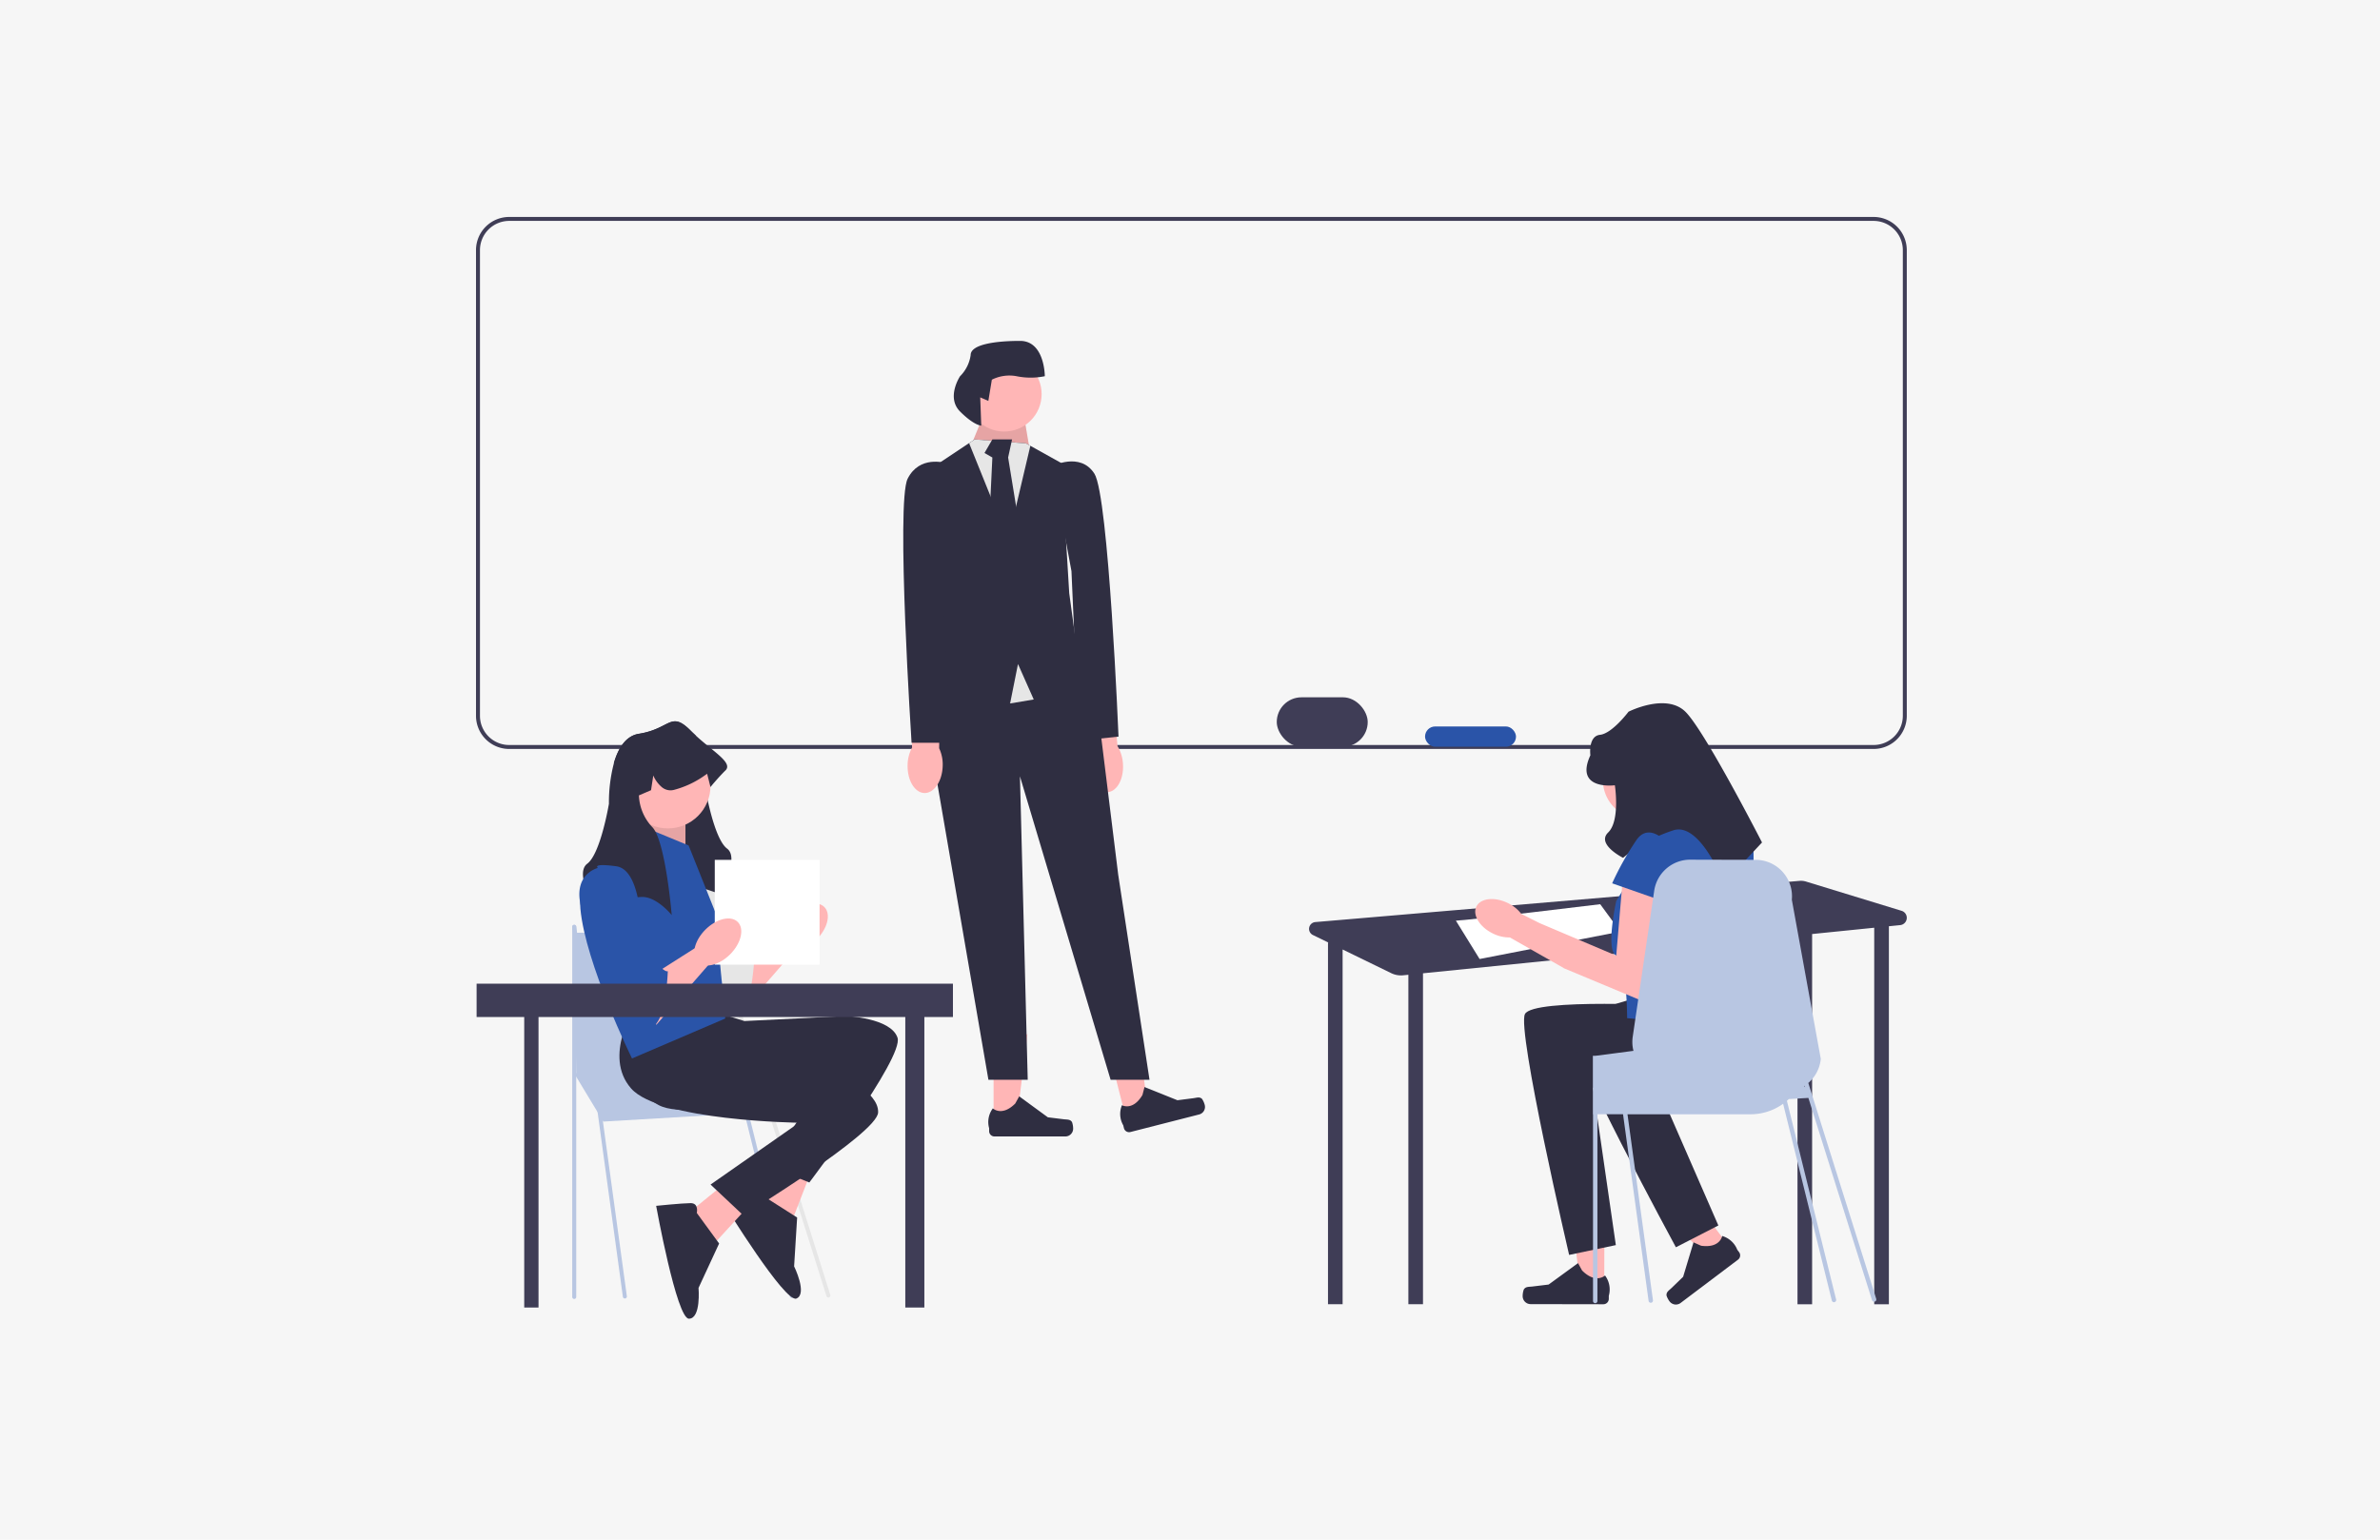 <svg xmlns="http://www.w3.org/2000/svg" width="340" height="220" viewBox="0 0 340 220">
  <g id="h_development_01" transform="translate(-150 -2131)">
    <rect id="長方形_1675" data-name="長方形 1675" width="340" height="220" transform="translate(150 2131)" fill="#f6f6f6"/>
    <g id="グループ_211" data-name="グループ 211" transform="translate(58.525 -59.348)">
      <path id="パス_539" data-name="パス 539" d="M277.994,76.017H83.072a4.744,4.744,0,0,1-4.738-4.739V4.738A4.744,4.744,0,0,1,83.072,0H277.994a4.744,4.744,0,0,1,4.738,4.738v66.54A4.744,4.744,0,0,1,277.994,76.017ZM83.072.565A4.178,4.178,0,0,0,78.9,4.738v66.54a4.178,4.178,0,0,0,4.173,4.174H277.994a4.178,4.178,0,0,0,4.173-4.174V4.738A4.178,4.178,0,0,0,277.994.565H83.072Z" transform="translate(81.141 2221.348)" fill="#3f3d56"/>
      <path id="uuid-bb35f39c-94aa-41c4-b5d9-34ca9a9e88f1-433" d="M385.5,247.219c.173,2.169,1.432,3.839,2.812,3.728s2.359-1.958,2.186-4.128a5.446,5.446,0,0,0-.77-2.454l-.847-9.182-4.3.49,1.292,9A5.447,5.447,0,0,0,385.5,247.219Z" transform="translate(-138.607 2052.594)" fill="#ffb6b6"/>
      <path id="パス_540" data-name="パス 540" d="M369.653,124.362s4.02-2.128,6.058,1.052,3.445,37.573,3.445,37.573l-5.65.6-1.071-24.236Z" transform="translate(-127.893 2132.613)" fill="#2f2e41"/>
      <path id="パス_541" data-name="パス 541" d="M340.112,426.133h3.273l1.557-12.624h-4.831Z" transform="translate(-106.697 1924.638)" fill="#ffb6b6"/>
      <path id="パス_542" data-name="パス 542" d="M349.4,448.561h0a2.811,2.811,0,0,1,.156.925h0a1.111,1.111,0,0,1-1.111,1.111H338.313a.758.758,0,0,1-.758-.758v-.422a3.24,3.24,0,0,1,.531-2.832s1.283,1.224,3.2-.693l.565-1.024,4.092,2.993,2.268.279c.5.061.936-.01,1.192.42h0Z" transform="translate(-104.775 1902.136)" fill="#2f2e41"/>
      <path id="パス_543" data-name="パス 543" d="M399.229,422.176l3.171-.81-1.616-12.617-4.68,1.2Z" transform="translate(-146.873 1928.054)" fill="#ffb6b6"/>
      <path id="パス_544" data-name="パス 544" d="M415.881,441.865h0a2.81,2.81,0,0,1,.38.858h0a1.111,1.111,0,0,1-.8,1.351l-9.82,2.509a.758.758,0,0,1-.922-.547l-.1-.409a3.24,3.24,0,0,1-.186-2.875s1.546.868,2.929-1.464l.294-1.132,4.706,1.887,2.267-.291c.5-.064.9-.241,1.259.112Z" transform="translate(-152.679 1905.517)" fill="#2f2e41"/>
      <path id="パス_545" data-name="パス 545" d="M330.133,100.791l-.155-1.126,1.844-4.5,5.068-.563,1.094,6.449Z" transform="translate(-99.424 2153.471)" fill="#ffb6b6"/>
      <path id="パス_546" data-name="パス 546" d="M330.133,100.791l-.155-1.126,1.844-4.5,5.068-.563,1.094,6.449Z" transform="translate(-99.424 2153.471)" opacity="0.1"/>
      <path id="パス_547" data-name="パス 547" d="M303.874,217.714l-2.252,6.194,1.689,3.378,8.446,48.988h5.615l-1.111-43.357,12.951,43.357h5.558l-4.469-29.28-3.341-27.028-2.026-1.252-9.8-5.505Z" transform="translate(-79.078 2068.361)" fill="#2f2e41"/>
      <path id="パス_548" data-name="パス 548" d="M340.4,218.361l-3.378.563-4.5-10.7h10.135Z" transform="translate(-101.25 2071.937)" fill="#e6e6e6"/>
      <path id="パス_549" data-name="パス 549" d="M328.565,146.886l-6.757,2.815-2.252-5.068-1.126,5.631-11.825-3.806,1.689-6.892-1.689-22.523,5.963-3.975.794-.529,7.32.563.642.349,4.426,2.466,1.126,18.582Z" transform="translate(-82.654 2140.597)" fill="#2f2e41"/>
      <path id="パス_550" data-name="パス 550" d="M336.472,113.45,333.3,126.9l-5.58-13.829.794-.529,7.32.563Z" transform="translate(-97.803 2140.597)" fill="#e6e6e6"/>
      <path id="パス_551" data-name="パス 551" d="M336.637,112.538l-1.126,1.939,1.126.646-.563,11.807,2.252,3.062,2.252-4.525-1.689-10.344.563-2.586Z" transform="translate(-103.396 2140.597)" fill="#2f2e41"/>
      <ellipse id="楕円形_36" data-name="楕円形 36" cx="5.349" cy="5.349" rx="5.349" ry="5.349" transform="translate(229.582 2241.311)" fill="#ffb6b6"/>
      <path id="パス_552" data-name="パス 552" d="M323.782,70.772l1.156.5.5-3.027a5.569,5.569,0,0,1,3.531-.5,10.021,10.021,0,0,0,4.035,0s0-5.044-3.531-5.044-7.062.5-7.062,2.018a5.283,5.283,0,0,1-1.513,3.027s-2.018,3.027,0,5.044,3.027,2.018,3.027,2.018l-.147-4.035Z" transform="translate(-92.27 2176.358)" fill="#2f2e41"/>
      <path id="uuid-97233535-ec91-4408-928f-bf1e5273ca3e-434" d="M296.623,247.743c-.059,2.175,1.016,3.969,2.4,4.006s2.554-1.7,2.612-3.872a5.446,5.446,0,0,0-.506-2.522l.132-9.22-4.328.03.329,9.086A5.447,5.447,0,0,0,296.623,247.743Z" transform="translate(-75.49 2051.911)" fill="#ffb6b6"/>
      <path id="パス_553" data-name="パス 553" d="M300.4,124s-3.66-1.126-5.349,2.252.563,37.726.563,37.726H301.3l-1.508-24.212Z" transform="translate(-73.913 2132.5)" fill="#2f2e41"/>
      <path id="パス_554" data-name="パス 554" d="M597.617,340.119l-13.649-4.178a2.474,2.474,0,0,0-.933-.1l-69.174,5.887a.975.975,0,0,0-.344,1.848l2.216,1.079h-.059v51.676h2.088V345.644l6.944,3.383a3.18,3.18,0,0,0,1.712.305l.739-.075v47.074h2.088V349.047l53.5-5.4v52.689h2.088v-52.9l8.874-.9v53.8H595.8V342.324l1.619-.163a1.047,1.047,0,0,0,.2-2.042Z" transform="translate(-234.485 1980.374)" fill="#3f3d56"/>
      <path id="パス_555" data-name="パス 555" d="M587.226,350.015c1.3,0,20.618-2.349,20.618-2.349l2.871,3.915-20.1,3.915Z" transform="translate(-287.768 1971.883)" fill="#fff"/>
      <path id="パス_556" data-name="パス 556" d="M649.747,510.016l-3.355-.006-1.574-12.945,4.952.009Z" transform="translate(-329.092 1864.683)" fill="#ffb6b6"/>
      <path id="パス_557" data-name="パス 557" d="M621.16,532.994h0a2.881,2.881,0,0,0-.161.948h0a1.139,1.139,0,0,0,1.137,1.141l10.391.018a.777.777,0,0,0,.778-.776v-.433a3.322,3.322,0,0,0-.539-2.9s-1.318,1.253-3.28-.716l-.578-1.051-4.2,3.061-2.326.282c-.509.062-.96-.011-1.222.429Z" transform="translate(-312.001 1841.609)" fill="#2f2e41"/>
      <path id="パス_558" data-name="パス 558" d="M696.535,495.664l-2.647,2-8.962-9.261,3.907-2.947Z" transform="translate(-357.872 1873.015)" fill="#ffb6b6"/>
      <path id="パス_559" data-name="パス 559" d="M693.743,524.013h0a2.846,2.846,0,0,0,.439.843h0a1.126,1.126,0,0,0,1.576.221l8.2-6.185a.768.768,0,0,0,.151-1.075l-.257-.341a3.282,3.282,0,0,0-2.157-1.966s-.291,1.773-3.011,1.392l-1.082-.483-1.484,4.918-1.664,1.61c-.364.352-.763.564-.707,1.067Z" transform="translate(-364.195 1851.448)" fill="#2f2e41"/>
      <path id="パス_560" data-name="パス 560" d="M672.735,270.507a5.6,5.6,0,1,1-5.6-5.6A5.6,5.6,0,0,1,672.735,270.507Z" transform="translate(-341.084 2031.268)" fill="#ffb6b6"/>
      <path id="パス_561" data-name="パス 561" d="M643.647,398.365s-20.628-1.168-21.8,1.168,6.312,34.413,6.312,34.413l6.674-1.4-3.256-22.505s17.214,4.559,19.549-.89,1.663-7.478,1.663-7.478Z" transform="translate(-312.524 1935.714)" fill="#2f2e41"/>
      <path id="パス_562" data-name="パス 562" d="M665.4,385.229s-20.2,4.331-20.711,6.892,15.191,31.517,15.191,31.517l6.066-3.114-9.093-20.842s17.807-.157,18.617-6.03S675.1,386,675.1,386Z" transform="translate(-328.992 1944.93)" fill="#2f2e41"/>
      <path id="パス_563" data-name="パス 563" d="M682.916,307.472h-9.706l-6.641,10.9s-1.557,7.043,0,7.8,1.557,8.934,1.557,8.934l16.347,1.557s2.335-24.521,1.557-26.856A3.4,3.4,0,0,0,682.916,307.472Z" transform="translate(-344.204 2000.724)" fill="#2a54a8"/>
      <path id="パス_564" data-name="パス 564" d="M618.134,332.965l-.973,11.5-10.945-4.645-2.612-1.314a5.265,5.265,0,0,0-1.936-1.56c-1.892-.922-3.9-.694-4.487.51s.471,2.926,2.362,3.847a5.264,5.264,0,0,0,2.422.564l7.643,4.341.009-.017.034.061,11.985,5.006,2.758-15.1Z" transform="translate(-294.795 1982.432)" fill="#ffb6b6"/>
      <path id="パス_565" data-name="パス 565" d="M657.339,257.72s-5.838.778-3.5-4.281c0,0-.356-2.743,1.379-2.928s4.07-3.3,4.07-3.3,5.354-2.724,8.126,0,10.946,18.682,10.946,18.682l-5.449,5.838s-3.276-8.612-7.087-7.614a21.821,21.821,0,0,0-7.314,3.972s-3.868-1.936-2.128-3.623S657.339,257.72,657.339,257.72Z" transform="translate(-335.168 2044.833)" fill="#2f2e41"/>
      <path id="パス_566" data-name="パス 566" d="M674.434,313.194s-2.725-3.5-4.671-.778a41.535,41.535,0,0,0-3.5,6.227l7.784,2.724Z" transform="translate(-344.479 1997.921)" fill="#2a54a8"/>
      <path id="パス_567" data-name="パス 567" d="M697,387.862l-9.044-28.746h.022l-.037-.047h0l-.644-2.047h0a5.182,5.182,0,0,0,1.783-3.445l-4.134-22.737a5.212,5.212,0,0,0-5-5.7l-9.328-.023a5.206,5.206,0,0,0-5.335,4.447l-.206,1.394-2.858,19.441a5.143,5.143,0,0,0,.1,2.033l-2.057.269-.624.083-2.466.321-.008,0-.308.039h-.334v8.352h.021v26.694a.315.315,0,0,0,.629,0V361.494h3.659l3.651,26.663a.317.317,0,0,0,.313.271.221.221,0,0,0,.042,0,.315.315,0,0,0,.269-.355l-3.638-26.577h17.557a7.969,7.969,0,0,0,4.674-1.5l6.961,28.114a.314.314,0,0,0,.609-.155l-7.028-28.386c.094-.078.187-.161.275-.247l2.794-.164,9.091,28.9a.314.314,0,1,0,.6-.189Zm-10.3-30.4c.023-.013.044-.029.065-.042h0l.067.213Z" transform="translate(-337.494 1988.069)" fill="#b8c6e2"/>
      <path id="パス_568" data-name="パス 568" d="M171.565,364.942l6.087-3.871,2.475,1.493-8.561,9.837Z" transform="translate(26.014 1962.264)" fill="#ffb6b6"/>
      <path id="パス_569" data-name="パス 569" d="M135.367,320.713s-4.043.951-2.14,6.421,8.086,16.885,9.988,16.171,2.14-7.848,2.14-7.848-.238.238-1.189-.713-.951-.517-.951-1.566a2.874,2.874,0,0,0-.778-1.828l-.887-1.838s0-8.561-3.567-9.037S135.367,320.713,135.367,320.713Z" transform="translate(53.889 1991.511)" fill="#e6e6e6"/>
      <ellipse id="楕円形_37" data-name="楕円形 37" cx="4.043" cy="2.497" rx="4.043" ry="2.497" transform="translate(201.754 2323.9) rotate(-45)" fill="#ffb6b6"/>
      <path id="パス_570" data-name="パス 570" d="M86.348,426.014l4.153,6.874,24.2-1.432-6.445-8.307Z" transform="translate(87.161 1917.72)" fill="#b8c6e2"/>
      <path id="パス_571" data-name="パス 571" d="M92.852,411.478a.286.286,0,0,1-.283-.248l-7.232-52.821a.286.286,0,1,1,.568-.078l7.232,52.821a.286.286,0,0,1-.245.323l-.039,0Z" transform="translate(87.888 1964.408)" fill="#b8c6e2"/>
      <path id="パス_572" data-name="パス 572" d="M85.62,411.572a.286.286,0,0,1-.286-.286V358.407a.286.286,0,1,1,.573,0v52.878A.286.286,0,0,1,85.62,411.572Z" transform="translate(87.888 1964.381)" fill="#b8c6e2"/>
      <path id="パス_573" data-name="パス 573" d="M170.677,406.97a.287.287,0,0,1-.273-.2l-17.114-54.4a.286.286,0,1,1,.546-.172l17.114,54.4a.287.287,0,0,1-.273.373Z" transform="translate(39.137 1968.773)" fill="#e6e6e6"/>
      <path id="パス_574" data-name="パス 574" d="M165.45,423.435a.286.286,0,0,1-.277-.216L153.286,375.21a.286.286,0,1,1,.555-.141l11.887,48.009a.286.286,0,0,1-.278.357Z" transform="translate(39.137 1952.375)" fill="#b8c6e2"/>
      <path id="パス_575" data-name="パス 575" d="M86.348,361.342l19.835-.3,3.652,20.838h-23.2Z" transform="translate(87.161 1962.288)" fill="#b8c6e2"/>
      <path id="パス_576" data-name="パス 576" d="M181.567,470.6l-5,8.8,5.8,1.278,2.42-6.26Z" transform="translate(22.423 1883.675)" fill="#ffb6b6"/>
      <path id="パス_577" data-name="パス 577" d="M168.257,493.157s-.194-1.435-1.336-.98-4.438,2.148-4.438,2.148,8.6,13.968,10.228,13.317-.322-4.6-.322-4.6l.431-6.979Z" transform="translate(32.531 1868.254)" fill="#2f2e41"/>
      <path id="パス_578" data-name="パス 578" d="M115.291,404.7s-1.784,8.2,3.686,11.058,24.138-4.162,24.138-4.162l-8.561,12.828,5.945,2.392s13.555-17.836,12.6-20.69-7.372-3.092-7.372-3.092l-14.507.713-3.8-1.189Z" transform="translate(66.592 1932.495)" fill="#2f2e41"/>
      <path id="パス_579" data-name="パス 579" d="M148.12,484.425l-7.859,6.379,4.941,3.3,4.532-4.95Z" transform="translate(48.476 1873.752)" fill="#ffb6b6"/>
      <path id="パス_580" data-name="パス 580" d="M133.58,500.288s.341-1.408-.888-1.4-4.915.386-4.915.386,2.924,16.138,4.681,16.126,1.374-4.4,1.374-4.4l2.941-6.344-3.192-4.368Z" transform="translate(57.434 1863.374)" fill="#2f2e41"/>
      <path id="パス_581" data-name="パス 581" d="M111.46,399.629s-4.647,6.993-.591,11.641,24,4.907,24,4.907l-12.642,8.833,4.667,4.392s19.116-11.681,19.269-14.685-5.742-5.562-5.742-5.562l-13.772-4.614-3.111-2.492Z" transform="translate(70.757 1934.597)" fill="#2f2e41"/>
      <path id="パス_582" data-name="パス 582" d="M121.371,279.768s-4.518-1.665-6.659-1.665a2.93,2.93,0,0,0-.609.067,7.052,7.052,0,0,0-3.234,2.109c-.235.252-.371.421-.371.421s.014-.164.043-.452a61.646,61.646,0,0,1,1.589-9.653,6.308,6.308,0,0,1,1.156-2.48A6.675,6.675,0,0,0,115,264.938a6.471,6.471,0,0,0,.186-1.341l-1.734-.747-.321-2.1a4.492,4.492,0,0,1-1.208,1.655,1.416,1.416,0,0,1-.247.2c-1.279.8-3.888-.595-5.294-1.474.585-2.033,1.646-3.893,3.572-4.2,4.518-.713,4.518-3.329,7.372-.476.235.235.473.461.711.68a15.553,15.553,0,0,1,1.365,5.712c.086,1.139.064,1.931.064,1.931s1.189,7.134,3.092,8.561-1.189,6.421-1.189,6.421Z" transform="translate(72.784 2038.261)" fill="#2f2e41"/>
      <path id="パス_583" data-name="パス 583" d="M120.129,301.871l-3.213,4.713,7.256,1.945v-6.659Z" transform="translate(65.226 2004.743)" fill="#ffb6b6"/>
      <path id="パス_584" data-name="パス 584" d="M120.129,301.871l-3.213,4.713,7.256,1.945v-6.659Z" transform="translate(65.226 2004.743)" opacity="0.1"/>
      <path id="パス_585" data-name="パス 585" d="M104.834,310.694l-6.9-2.854s-9.275,4.043-8.561,11.891,7.372,21.4,7.372,21.4l13.317-5.707-1.427-15.22-3.8-9.512Z" transform="translate(85.015 2000.46)" fill="#2a54a8"/>
      <ellipse id="楕円形_38" data-name="楕円形 38" cx="6.084" cy="6.084" rx="6.084" ry="6.084" transform="translate(180.808 2296.549)" fill="#ffb6b6"/>
      <path id="パス_586" data-name="パス 586" d="M111.1,262.17c-1.189,1.189-2.14,2.378-2.14,2.378l-.476-1.9s-.109.081-.3.209a13.472,13.472,0,0,1-4.4,2.083,1.925,1.925,0,0,1-1.784-.39,4.492,4.492,0,0,1-1.208-1.655l-.321,2.1-1.734.747a7.007,7.007,0,0,0,1.9,4.518,2.18,2.18,0,0,1,.271.34c.908,1.37,1.56,4.723,1.974,7.574.366,2.535.542,4.671.542,4.671s-1.8-2.254-3.776-2.561a2.556,2.556,0,0,0-.328-.031.847.847,0,0,0-.109,0c-2.14,0-6.659,1.665-6.659,1.665s-3.092-4.994-1.189-6.421,3.092-8.561,3.092-8.561a22.082,22.082,0,0,1,.709-5.791c.585-2.033,1.646-3.893,3.572-4.2,4.518-.713,4.518-3.329,7.372-.476.235.235.473.461.711.68,2.659,2.445,5.375,3.936,4.283,5.027Z" transform="translate(84.01 2038.261)" fill="#2f2e41"/>
      <rect id="長方形_1685" data-name="長方形 1685" width="2.041" height="44.912" transform="translate(166.365 2332.266)" fill="#3f3d56"/>
      <rect id="長方形_1686" data-name="長方形 1686" width="2.722" height="44.912" transform="translate(220.804 2332.266)" fill="#3f3d56"/>
      <rect id="長方形_1687" data-name="長方形 1687" width="14.971" height="14.971" transform="translate(193.585 2313.213)" fill="#fff"/>
      <path id="パス_587" data-name="パス 587" d="M127.784,372.519l6.087-3.871,2.475,1.493-8.561,9.837Z" transform="translate(57.428 1956.827)" fill="#ffb6b6"/>
      <path id="パス_588" data-name="パス 588" d="M91.586,328.291s-4.043.951-2.14,6.421,8.086,16.885,9.988,16.171,2.14-7.848,2.14-7.848-.238.238-1.189-.713-.951-.517-.951-1.566a2.874,2.874,0,0,0-.778-1.828l-.887-1.838s0-8.561-3.567-9.037-2.616.238-2.616.238Z" transform="translate(85.303 1986.074)" fill="#2a54a8"/>
      <ellipse id="楕円形_39" data-name="楕円形 39" cx="4.043" cy="2.497" rx="4.043" ry="2.497" transform="translate(189.388 2326.04) rotate(-45)" fill="#ffb6b6"/>
      <rect id="長方形_1688" data-name="長方形 1688" width="68.048" height="4.763" transform="translate(159.561 2330.905)" fill="#3f3d56"/>
      <rect id="長方形_1689" data-name="長方形 1689" width="12.993" height="7.061" rx="3.531" transform="translate(273.87 2289.985)" fill="#3f3d56"/>
      <rect id="長方形_1690" data-name="長方形 1690" width="12.993" height="2.898" rx="1.449" transform="translate(295.053 2294.149)" fill="#2a54a8"/>
    </g>
  </g>
</svg>
